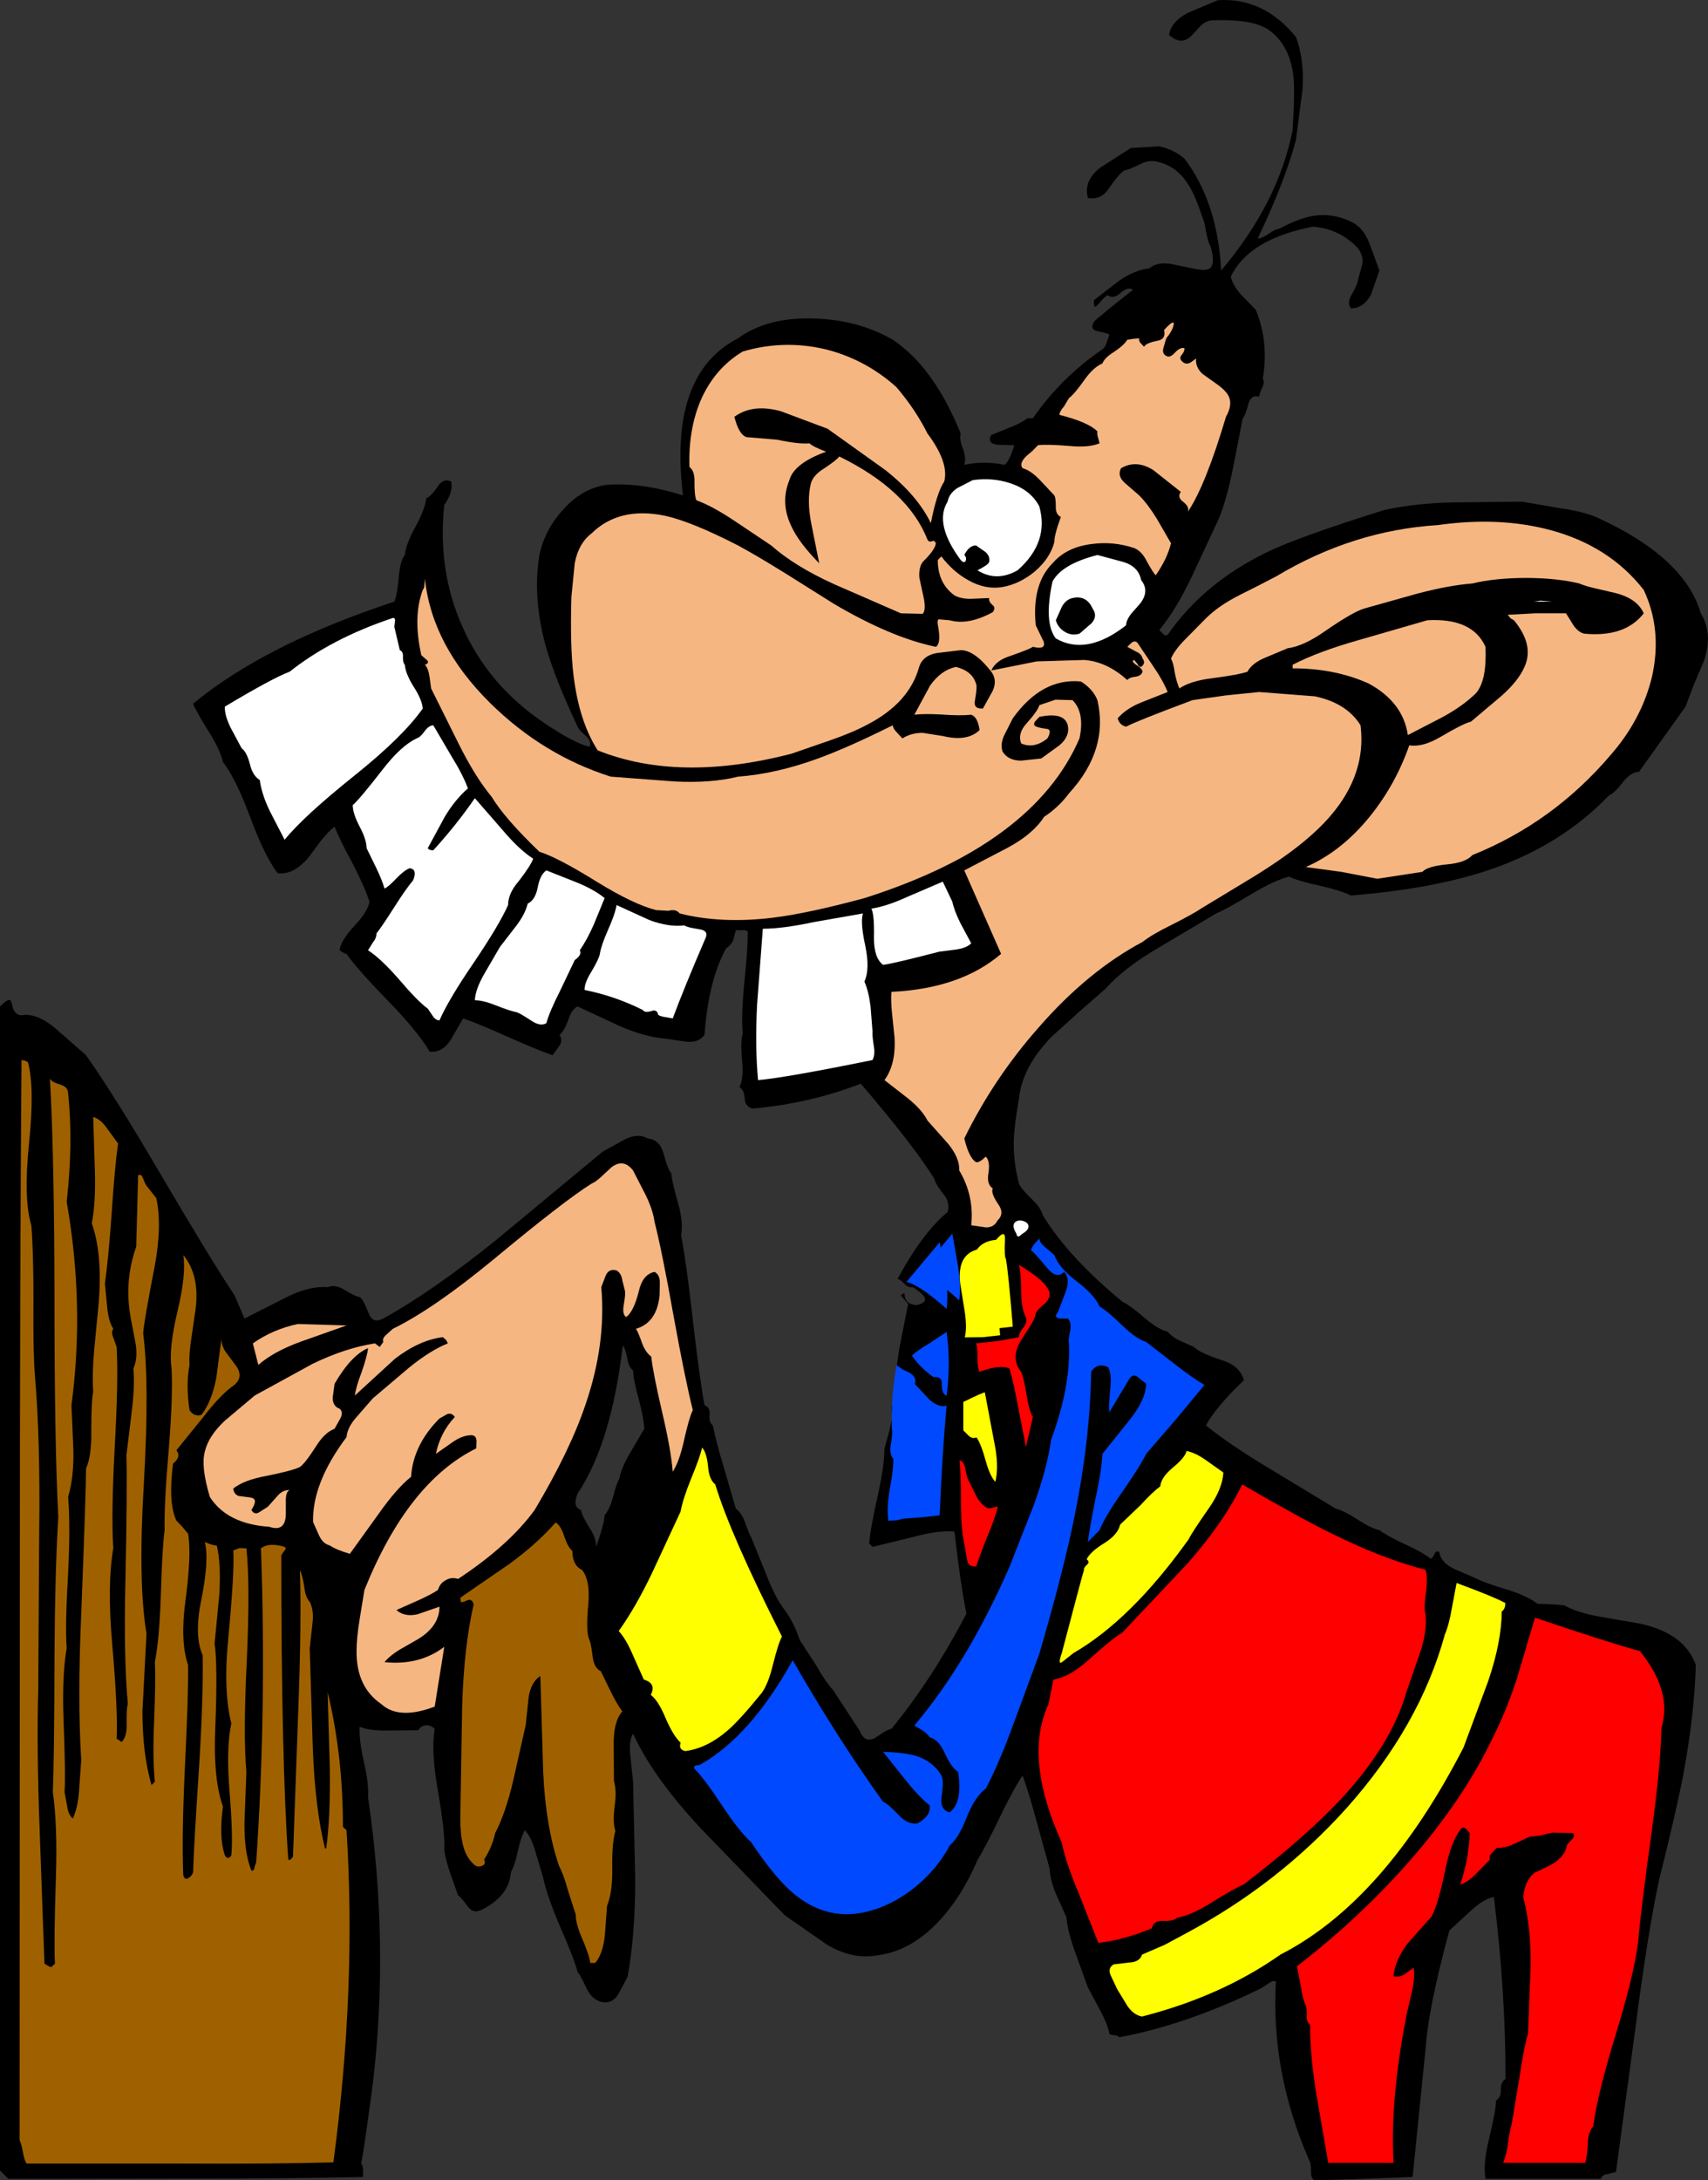 <?xml version="1.0" encoding="UTF-8" standalone="no"?>
<svg xmlns:xlink="http://www.w3.org/1999/xlink" height="455.9px" width="357.35px" xmlns="http://www.w3.org/2000/svg">
  <rect width="100%" height="100%" fill="#333333" stroke="none"/>
  <g transform="matrix(1.0, 0.0, 0.0, 1.0, 122.5, 247.95)">
    <path d="M128.75 -242.6 L126.9 -240.6 Q124.7 -238.25 122.1 -240.65 122.45 -243.35 126.0 -245.25 L132.25 -247.9 Q141.85 -248.55 148.65 -240.2 150.35 -235.65 150.05 -229.55 L148.65 -218.75 Q146.4 -210.15 140.65 -198.1 141.4 -198.05 142.85 -199.0 144.3 -200.05 145.2 -200.15 149.4 -202.4 152.5 -202.85 156.45 -203.4 160.15 -201.6 162.7 -200.45 164.0 -197.1 L166.1 -191.4 164.35 -186.35 Q162.8 -183.5 160.15 -183.45 159.25 -184.6 160.3 -186.35 161.6 -188.6 161.6 -189.4 L162.55 -192.8 Q162.8 -194.45 161.6 -196.05 157.75 -200.15 152.15 -200.55 138.8 -197.95 135.0 -190.1 135.45 -188.25 137.1 -186.4 L140.25 -183.15 Q143.0 -176.4 141.7 -168.75 142.15 -168.1 141.6 -166.95 140.95 -165.55 140.95 -165.0 139.3 -165.5 138.7 -163.55 138.0 -160.85 137.5 -160.5 L135.45 -149.95 Q134.15 -143.55 132.55 -139.6 L126.95 -127.6 Q123.6 -120.5 120.05 -116.2 L120.85 -115.4 Q121.3 -114.9 121.8 -115.2 129.25 -126.0 142.5 -132.45 148.9 -135.6 167.1 -141.3 173.4 -142.7 181.4 -142.9 L196.0 -143.05 203.8 -141.7 Q208.5 -141.05 211.4 -139.85 229.9 -131.5 233.35 -119.7 235.95 -115.45 234.0 -109.75 L231.95 -104.95 230.15 -100.2 220.4 -86.55 Q218.75 -86.55 217.05 -84.4 215.2 -82.0 214.15 -81.65 204.2 -71.25 189.35 -66.15 177.5 -62.1 160.15 -60.7 158.05 -61.75 153.65 -62.75 149.15 -63.7 147.2 -64.65 144.1 -63.85 139.5 -61.1 133.9 -57.75 131.95 -56.95 L120.0 -49.85 Q112.7 -45.6 108.85 -41.25 L103.3 -36.4 97.6 -31.25 Q91.35 -24.85 90.7 -18.3 89.7 -12.65 89.6 -9.4 89.5 -4.95 90.7 -0.45 91.2 0.7 93.35 2.75 95.3 4.65 95.65 6.1 100.95 14.85 112.35 24.25 113.8 24.9 116.95 27.6 119.7 30.0 121.8 30.5 122.75 31.65 124.5 32.45 L127.3 33.7 Q128.4 34.9 133.1 36.45 136.9 37.6 137.75 40.65 131.9 46.25 129.8 50.1 134.8 54.15 143.15 59.15 L156.95 67.5 Q158.6 67.9 161.5 69.75 164.4 71.65 166.1 72.0 167.7 73.2 171.45 74.95 175.1 76.6 176.85 78.0 177.25 77.85 177.65 76.95 177.9 76.3 178.6 76.5 178.95 78.85 181.85 80.15 L186.55 82.2 Q188.15 83.05 193.05 84.5 197.1 85.8 199.2 87.4 L202.05 87.5 204.7 87.7 Q207.5 89.25 212.2 90.1 L220.35 91.5 Q229.9 93.45 232.3 100.2 232.0 110.6 229.7 123.05 228.15 131.05 224.6 145.2 222.15 156.75 219.7 175.85 L215.6 206.2 213.85 206.65 Q212.8 206.7 212.4 207.65 L188.3 207.65 Q187.75 204.4 189.05 199.25 190.5 193.3 190.5 191.25 191.6 190.6 191.5 189.0 191.45 187.4 192.5 186.75 192.5 168.45 190.05 148.7 187.95 149.05 185.1 151.7 L180.75 155.7 Q176.4 171.6 175.8 180.05 L173.05 207.25 162.9 207.65 152.45 207.95 Q151.7 207.4 151.8 206.0 151.8 204.35 151.4 203.75 143.35 185.3 144.45 166.4 143.85 166.05 142.9 166.8 L141.25 167.85 Q125.65 175.45 111.65 178.05 111.4 177.7 110.7 177.6 109.9 177.6 109.6 177.3 109.3 175.45 107.7 172.45 L105.1 167.6 102.5 160.4 Q100.9 156.05 100.6 152.9 L98.4 148.0 Q97.2 145.05 97.1 142.75 L94.4 132.95 Q92.8 127.05 91.45 123.3 89.5 126.2 86.65 132.1 83.6 138.45 82.0 141.0 78.8 148.55 74.0 153.7 68.05 160.05 61.1 160.9 55.85 161.85 50.55 158.7 L41.65 152.5 24.2 134.45 Q14.1 123.65 9.95 114.55 9.0 116.15 9.4 119.3 L9.95 124.6 10.4 145.0 Q10.4 156.85 8.8 165.4 L6.85 169.05 Q5.55 171.15 3.3 170.65 1.4 170.15 0.3 167.95 -1.2 164.8 -1.65 164.4 -2.45 161.4 -5.45 154.6 -8.1 148.35 -8.9 144.5 L-10.45 139.35 Q-11.3 136.2 -12.7 134.75 -13.5 136.15 -14.15 139.1 -14.8 142.1 -15.6 143.5 -15.95 148.55 -21.85 151.45 -23.5 152.25 -24.65 150.65 -26.2 148.55 -26.65 148.4 L-28.3 143.75 Q-29.25 141.0 -29.55 138.95 -29.3 135.55 -30.9 126.4 -32.35 118.15 -31.55 113.55 -32.8 112.3 -34.35 113.1 L-35.05 113.85 -41.3 113.9 Q-45.1 114.0 -47.25 113.1 -47.45 115.5 -46.4 120.3 -45.3 125.05 -45.5 127.8 -41.0 158.6 -44.5 187.75 -46.4 202.1 -46.95 204.45 -46.55 204.9 -46.55 205.8 L-46.55 207.25 Q-61.25 207.6 -83.55 207.6 L-120.75 207.65 -122.5 205.9 -122.5 -37.5 Q-121.05 -38.95 -120.5 -38.85 -120.15 -38.8 -119.95 -37.75 -119.45 -35.25 -117.25 -35.75 -114.2 -35.8 -110.65 -32.7 L-104.5 -27.3 Q-98.4 -18.65 -88.8 -2.25 -78.4 15.45 -73.4 22.95 L-71.35 27.75 -62.95 23.5 Q-58.0 20.9 -53.95 21.2 -52.5 20.55 -50.5 21.7 -48.2 23.15 -47.25 23.25 -46.55 23.6 -45.35 26.7 -44.55 28.9 -42.3 27.75 -32.0 22.05 -18.65 11.3 L3.6 -7.15 8.15 -9.65 Q10.9 -11.1 13.0 -9.9 15.5 -9.65 16.3 -6.85 17.25 -3.3 17.95 -2.65 18.05 -0.95 19.4 3.75 20.5 7.6 20.0 10.3 21.1 16.05 22.45 28.0 23.85 40.15 24.9 45.9 26.1 46.25 25.95 47.9 25.85 49.6 26.65 50.1 27.3 53.5 28.9 58.75 L31.45 67.5 Q32.7 68.4 33.4 70.45 34.35 73.05 34.65 73.45 L37.8 81.25 Q39.6 85.95 41.65 88.7 43.6 91.25 44.8 94.95 L48.25 100.25 Q50.2 103.7 51.8 105.45 L57.3 113.85 Q58.4 116.6 60.5 115.5 L62.25 114.35 Q63.35 113.65 64.0 113.55 72.55 103.15 79.7 89.45 78.45 83.4 77.2 72.3 73.7 72.0 68.7 73.4 L60.05 75.5 59.35 74.8 Q59.55 71.9 61.15 64.75 62.55 58.5 62.55 54.9 L63.55 51.35 64.3 47.9 Q63.75 47.05 64.35 45.0 L65.0 41.65 Q64.85 38.45 65.8 33.3 L67.5 24.7 66.0 22.95 Q66.25 22.5 66.75 22.5 66.75 24.75 69.2 24.95 73.2 24.15 68.5 21.2 67.55 21.35 66.8 20.55 65.9 19.6 65.3 19.45 70.6 9.7 75.75 5.5 76.35 3.55 74.9 1.75 73.15 -0.45 73.0 -1.45 68.65 -8.45 57.6 -21.35 46.85 -17.2 34.95 -16.15 33.4 -16.55 33.3 -18.25 33.2 -20.05 32.2 -20.65 33.15 -22.5 32.75 -26.3 32.4 -30.35 32.9 -31.8 32.55 -35.45 33.2 -42.2 34.0 -49.95 33.95 -53.15 33.55 -53.55 32.85 -53.45 L31.45 -53.45 30.95 -51.5 Q30.45 -50.25 29.45 -49.7 25.7 -42.95 24.9 -31.55 23.6 -29.8 20.95 -30.15 L16.5 -30.8 Q12.35 -31.15 7.15 -33.4 L-1.65 -37.5 Q-2.9 -36.95 -3.6 -34.7 -4.5 -32.25 -5.45 -31.55 -4.7 -30.45 -5.45 -29.3 L-6.9 -27.3 Q-10.1 -28.4 -16.25 -31.15 -22.4 -33.9 -25.6 -35.0 L-28.25 -30.45 Q-29.95 -27.8 -32.6 -28.05 -35.05 -32.2 -41.0 -38.35 -47.75 -45.25 -50.0 -48.5 -50.3 -48.45 -51.45 -49.25 -51.2 -51.3 -48.35 -54.35 -45.5 -57.4 -45.2 -59.4 -46.15 -62.4 -48.7 -67.35 -51.6 -72.7 -52.5 -75.1 -53.8 -74.1 -55.4 -72.1 L-57.85 -68.8 Q-61.0 -64.95 -64.4 -65.35 -67.1 -68.85 -70.15 -77.05 -73.2 -85.25 -75.85 -88.6 -76.45 -91.2 -78.75 -94.85 -81.45 -99.15 -82.1 -100.8 -67.15 -113.2 -40.0 -122.15 -39.4 -123.45 -39.05 -127.4 -38.75 -130.8 -37.8 -131.9 -37.6 -134.15 -35.55 -137.85 -33.55 -141.55 -33.3 -143.8 -32.45 -144.0 -30.9 -146.25 -29.7 -148.05 -28.1 -147.25 -27.65 -145.0 -29.55 -142.35 -31.0 -128.55 -25.7 -116.8 -20.3 -104.6 -8.6 -96.75 -2.45 -92.6 0.8 -91.8 1.4 -92.8 0.15 -94.0 -1.5 -95.45 -1.65 -96.0 -6.45 -106.15 -8.35 -112.95 -11.1 -123.1 -9.65 -131.9 -8.5 -137.2 -4.75 -141.3 -0.8 -145.8 4.3 -146.55 11.65 -147.15 20.4 -144.35 17.3 -169.7 31.9 -177.2 38.05 -181.7 47.95 -181.35 57.15 -181.05 64.3 -176.9 72.9 -171.15 78.5 -157.3 78.15 -156.3 78.95 -154.15 79.7 -152.15 79.25 -150.75 83.45 -151.65 87.65 -150.75 88.75 -151.55 89.7 -154.85 L86.2 -154.95 Q83.9 -155.25 84.9 -157.0 L88.75 -158.55 Q91.1 -159.45 92.45 -160.5 L93.6 -160.5 Q99.45 -168.9 107.85 -174.7 108.65 -175.15 109.0 -176.2 L109.6 -177.9 Q109.4 -178.3 107.05 -178.7 105.45 -179.1 106.4 -180.7 107.35 -181.7 114.55 -187.35 113.45 -188.1 111.9 -186.65 110.4 -185.35 109.3 -186.2 108.85 -186.2 107.2 -184.25 106.2 -183.05 106.4 -185.2 L111.7 -189.3 Q114.95 -191.5 118.0 -191.85 119.45 -193.15 122.3 -192.8 L127.15 -191.8 Q129.8 -191.2 130.65 -191.85 131.8 -192.8 130.8 -196.35 130.3 -197.25 130.0 -198.7 L129.5 -201.3 Q127.6 -207.05 126.3 -209.05 123.9 -213.15 119.75 -214.1 118.0 -214.65 115.9 -213.55 113.45 -212.35 112.8 -212.35 111.65 -211.7 109.4 -208.4 107.8 -206.1 105.1 -206.55 104.15 -210.15 107.7 -212.9 L114.1 -217.0 120.05 -217.35 Q123.05 -216.7 125.3 -214.8 132.25 -205.65 133.0 -191.4 144.9 -205.45 147.95 -220.75 148.45 -229.1 148.1 -232.1 147.3 -238.6 143.0 -241.65 139.75 -244.0 131.25 -243.7 129.95 -243.7 128.75 -242.6 M7.8 33.4 Q5.4 53.8 -1.65 64.35 -2.8 67.1 -0.95 67.8 -0.7 69.1 0.9 71.6 2.25 73.7 2.25 75.5 3.95 70.55 4.0 68.85 5.1 67.6 5.75 65.1 6.5 62.2 7.05 61.3 7.5 58.95 9.3 55.9 L12.3 50.8 Q12.2 48.65 11.15 44.65 10.05 40.75 9.95 38.6 9.0 37.9 8.75 36.1 8.35 34.05 7.8 33.4" fill="#000000" fill-rule="evenodd" stroke="none"/>
    <path d="M113.35 -176.9 L114.6 -177.1 115.85 -177.2 Q115.7 -176.7 116.15 -176.2 L116.85 -175.45 Q117.3 -176.25 119.7 -176.7 121.5 -177.05 121.05 -178.95 123.3 -181.4 123.05 -180.0 122.75 -178.7 121.5 -177.2 L120.9 -175.15 Q120.55 -173.85 121.8 -173.4 122.5 -173.25 123.45 -174.35 124.5 -175.4 125.3 -175.15 125.4 -174.6 124.85 -173.9 124.25 -173.25 124.55 -172.7 125.5 -171.4 126.75 -172.25 L127.75 -173.0 Q127.55 -171.25 129.05 -169.8 L132.2 -167.55 Q134.15 -166.15 134.65 -164.9 135.35 -163.2 134.0 -160.8 129.7 -146.35 126.0 -140.9 126.45 -141.95 125.0 -143.05 123.75 -144.0 124.55 -145.1 L118.8 -149.65 Q115.25 -151.9 112.05 -150.05 111.2 -148.45 112.8 -147.0 L115.85 -144.35 Q117.65 -142.55 119.55 -139.45 L122.5 -134.35 Q121.7 -131.1 119.3 -127.65 118.75 -128.2 117.45 -130.55 116.4 -132.7 114.8 -133.35 110.45 -134.8 105.95 -134.2 100.6 -133.55 97.7 -130.15 93.35 -125.8 94.2 -117.2 L95.85 -113.8 Q96.4 -112.0 93.6 -112.7 92.8 -112.15 88.75 -110.75 85.8 -109.8 84.9 -107.75 L94.4 -109.65 104.35 -109.95 Q109.1 -109.6 113.35 -105.75 113.75 -106.3 115.05 -106.45 116.25 -106.6 116.55 -107.5 116.5 -108.15 115.1 -109.0 114.1 -109.75 114.8 -109.95 L115.5 -109.1 Q115.7 -108.5 116.25 -108.5 117.3 -109.3 116.55 -110.25 116.35 -111.2 115.2 -111.7 L113.35 -112.7 114.3 -113.6 Q115.05 -114.1 115.55 -113.45 L118.9 -108.45 Q120.85 -105.6 121.8 -103.25 L116.35 -101.1 Q113.1 -99.8 111.35 -97.75 111.7 -96.35 113.1 -96.0 115.1 -97.1 127.0 -101.55 L134.05 -102.55 140.95 -103.25 152.6 -102.35 Q159.25 -100.95 162.15 -96.3 163.75 -83.65 151.55 -73.05 147.3 -69.3 140.15 -64.85 L128.75 -57.95 Q127.15 -56.85 122.6 -54.55 118.6 -52.6 116.55 -51.0 105.1 -44.9 94.8 -33.1 85.4 -22.45 79.25 -9.9 80.25 -5.8 81.7 -4.95 82.35 -4.75 83.75 -6.1 84.7 -5.15 84.3 -2.65 83.9 -0.3 85.2 0.55 84.75 1.5 86.35 3.85 87.75 5.8 86.2 7.25 85.5 8.7 83.8 8.7 L80.7 8.25 Q81.35 2.1 78.2 -3.2 78.3 -5.8 75.9 -8.75 L71.55 -13.65 Q70.45 -15.85 67.5 -18.25 L62.55 -22.1 Q65.0 -25.45 64.65 -31.1 L64.15 -35.9 Q63.85 -38.7 64.0 -40.55 78.5 -41.25 86.95 -48.5 L79.25 -65.95 88.25 -70.65 Q93.6 -73.5 95.95 -77.15 99.0 -79.15 101.15 -82.05 109.5 -91.15 107.1 -101.55 106.2 -103.85 103.65 -105.45 95.5 -106.25 89.4 -97.75 L87.75 -94.5 Q86.7 -92.5 87.25 -90.8 88.45 -88.9 91.15 -88.9 L95.35 -89.35 99.15 -92.1 Q101.4 -94.0 100.9 -96.3 100.15 -99.15 94.95 -98.05 L94.2 -97.25 Q93.75 -96.8 93.9 -96.3 94.35 -95.8 96.45 -95.55 97.7 -95.45 96.65 -93.55 93.85 -91.3 91.15 -92.5 90.35 -94.55 92.25 -96.65 94.7 -99.4 94.95 -100.5 L98.35 -101.65 101.9 -101.55 Q104.5 -98.9 103.35 -93.55 93.85 -71.45 58.35 -60.15 46.5 -56.95 39.15 -56.05 28.4 -54.75 19.7 -56.95 18.9 -57.95 17.35 -57.5 L14.75 -57.65 Q10.05 -58.85 2.4 -63.55 -5.8 -68.65 -9.65 -69.85 -16.85 -76.75 -19.65 -81.35 -23.15 -85.6 -26.55 -92.45 L-32.3 -104.0 -32.65 -106.55 Q-32.9 -108.2 -33.6 -108.95 -32.6 -109.3 -33.15 -109.9 L-34.35 -110.95 Q-36.15 -118.95 -34.05 -124.6 -33.7 -125.0 -33.7 -125.7 L-33.6 -126.95 Q-32.15 -113.0 -19.95 -100.95 -8.9 -90.05 5.3 -85.55 L18.55 -84.55 Q26.3 -84.15 31.9 -85.55 39.9 -86.15 48.65 -89.35 54.85 -91.6 64.3 -96.3 64.3 -95.65 65.1 -94.85 L66.3 -93.55 Q68.2 -94.75 70.6 -94.7 L74.75 -94.05 Q79.9 -92.8 82.45 -95.3 82.05 -98.05 80.7 -98.5 78.35 -98.25 74.4 -98.55 70.75 -98.75 68.8 -98.5 L72.1 -104.6 Q74.4 -107.85 77.5 -108.5 80.9 -107.65 81.7 -105.0 82.0 -104.45 81.5 -101.6 81.05 -99.65 83.15 -99.8 L85.2 -103.5 Q86.2 -105.75 84.9 -107.5 81.4 -112.0 78.5 -112.0 L73.5 -111.4 Q70.6 -110.9 69.8 -108.5 67.75 -101.0 59.0 -96.45 55.85 -94.75 51.05 -93.1 L43.1 -90.35 Q19.55 -84.25 2.55 -91.05 -1.35 -97.15 -2.5 -106.7 -3.25 -112.65 -2.95 -123.15 L-2.25 -130.2 Q-1.45 -134.35 1.25 -136.4 7.05 -142.1 16.65 -140.1 22.15 -138.9 31.9 -133.9 35.8 -131.8 42.0 -127.95 L51.95 -121.7 Q63.9 -114.65 73.3 -112.7 74.4 -113.35 73.8 -116.85 73.5 -118.1 73.85 -118.45 L76.2 -118.25 Q80.1 -117.15 85.2 -119.95 85.9 -120.85 85.2 -121.4 84.3 -122.15 84.45 -122.9 L80.85 -122.75 Q78.75 -122.65 77.2 -123.45 73.7 -126.0 73.7 -130.85 L74.45 -131.6 Q76.9 -128.4 80.05 -126.65 83.65 -124.6 87.25 -125.2 90.85 -125.85 94.0 -128.45 97.25 -131.25 98.1 -134.65 98.05 -136.0 99.45 -139.85 98.35 -140.4 98.4 -141.95 98.4 -143.85 98.1 -144.35 L94.95 -147.7 Q93.1 -149.6 91.45 -150.05 90.65 -151.05 92.25 -152.6 L93.6 -153.75 94.65 -154.85 Q96.4 -155.1 101.25 -154.7 105.25 -154.3 107.55 -155.25 L107.25 -156.4 Q107.0 -157.15 107.1 -157.75 105.15 -159.7 99.15 -161.2 99.2 -161.95 100.1 -162.95 L101.15 -164.7 Q102.25 -165.5 104.45 -168.6 106.25 -171.15 108.15 -171.95 108.6 -173.15 110.55 -174.35 112.65 -175.75 113.35 -176.9" fill="#f6b681" fill-rule="evenodd" stroke="none"/>
    <path d="M71.55 -157.3 Q76.1 -151.2 75.05 -147.25 73.5 -144.95 72.25 -138.55 69.5 -144.3 62.75 -149.65 L50.65 -158.3 40.9 -161.95 Q35.0 -163.6 31.15 -160.8 32.05 -157.15 33.65 -156.55 L40.15 -156.0 Q44.6 -155.05 46.85 -155.25 47.75 -154.45 50.35 -153.5 43.65 -151.1 42.65 -147.55 40.7 -142.75 43.1 -137.85 44.6 -134.55 48.9 -130.15 L47.3 -138.15 Q46.25 -143.2 47.15 -146.85 47.65 -148.6 49.85 -149.95 52.5 -151.7 53.1 -152.5 67.5 -145.45 71.55 -135.1 71.9 -134.5 72.55 -134.8 73.05 -135.0 73.3 -134.35 73.15 -133.05 70.95 -130.85 69.65 -129.75 69.85 -127.15 L70.8 -122.75 Q71.25 -120.35 70.55 -119.6 L66.0 -119.7 52.0 -125.8 Q43.75 -129.55 38.85 -133.9 L31.15 -139.05 Q26.6 -142.1 23.2 -143.35 22.8 -144.15 22.8 -147.05 22.9 -149.45 21.75 -150.3 21.5 -157.95 24.0 -164.0 26.9 -170.85 32.9 -174.45 41.4 -176.95 50.05 -174.95 58.45 -172.9 65.0 -167.05 69.0 -162.4 71.55 -157.3" fill="#f6b681" fill-rule="evenodd" stroke="none"/>
    <path d="M94.95 -142.05 Q97.05 -134.55 90.4 -128.7 86.0 -126.2 82.0 -128.7 84.3 -129.85 84.45 -130.45 84.7 -131.65 83.65 -132.55 L81.7 -133.9 Q80.25 -133.9 79.25 -131.9 79.8 -131.35 79.55 -130.7 79.25 -130.05 78.5 -130.85 72.9 -138.4 75.75 -143.05 76.1 -144.8 77.8 -145.9 L81.0 -147.55 Q85.1 -148.15 88.9 -146.9 93.2 -145.45 94.95 -142.05" fill="#ffffff" fill-rule="evenodd" stroke="none"/>
    <path d="M144.45 -127.4 Q160.55 -137.05 178.3 -138.15 191.3 -140.0 202.1 -137.05 214.3 -133.7 221.4 -124.6 225.35 -116.2 223.1 -106.3 220.9 -97.4 214.45 -90.05 202.45 -75.95 185.55 -69.15 184.15 -67.55 180.2 -67.2 176.1 -66.8 175.1 -65.65 L165.65 -64.2 158.1 -65.65 150.7 -66.65 Q158.25 -69.95 164.2 -77.35 169.5 -83.95 172.35 -92.1 175.15 -91.65 178.95 -93.9 183.6 -96.65 185.25 -97.05 L191.65 -102.45 Q195.2 -105.6 196.45 -108.5 198.55 -113.05 194.25 -118.25 L193.55 -118.65 192.95 -119.4 198.6 -119.7 205.15 -119.7 206.7 -117.2 Q207.7 -115.75 208.95 -115.45 217.5 -114.65 221.4 -119.7 220.05 -122.8 215.45 -123.95 L211.6 -124.85 Q209.3 -125.35 207.9 -125.95 203.1 -127.1 196.75 -127.1 190.35 -127.1 185.55 -125.95 180.55 -125.55 173.95 -123.8 L162.9 -120.7 Q160.5 -119.95 155.05 -116.2 150.25 -112.8 146.9 -112.4 L142.25 -110.45 Q139.45 -109.3 138.5 -107.5 136.9 -106.9 131.25 -106.15 126.6 -105.6 124.25 -104.0 123.7 -105.25 123.3 -107.2 123.05 -109.2 122.5 -110.25 123.3 -112.15 125.85 -114.65 L129.8 -118.65 Q132.45 -121.3 136.9 -123.55 140.65 -125.4 144.45 -127.4" fill="#f6b681" fill-rule="evenodd" stroke="none"/>
    <path d="M112.5 -130.45 Q115.7 -129.5 116.25 -126.65 118.1 -124.35 116.0 -121.7 L114.15 -119.6 Q113.15 -118.3 113.1 -117.2 104.85 -110.75 98.4 -114.45 95.85 -117.7 97.7 -126.35 99.65 -130.0 107.1 -131.9 L112.5 -130.45" fill="#ffffff" fill-rule="evenodd" stroke="none"/>
    <path d="M103.35 -115.45 Q101.7 -114.95 100.25 -115.85 98.85 -116.7 98.4 -118.25 L99.65 -121.05 Q100.5 -122.6 101.9 -122.9 104.8 -123.55 106.1 -120.7 107.2 -119.15 105.9 -117.65 L103.35 -115.45" fill="#000000" fill-rule="evenodd" stroke="none"/>
    <path d="M198.35 -122.15 L199.8 -122.35 202.25 -122.15 198.35 -122.15" fill="#ffffff" fill-rule="evenodd" stroke="none"/>
    <path d="M-75.45 -100.2 Q-65.5 -106.15 -61.9 -107.5 -53.2 -114.4 -40.55 -118.65 -39.8 -118.95 -39.85 -118.15 L-40.0 -116.9 -38.85 -112.0 Q-38.1 -111.7 -38.2 -110.55 -38.2 -109.3 -37.8 -108.95 -37.65 -107.05 -35.95 -104.35 -34.2 -101.65 -34.05 -99.8 -38.2 -93.9 -48.25 -85.85 -59.0 -77.25 -62.95 -72.35 L-66.05 -78.35 Q-67.75 -81.85 -68.15 -84.85 -69.6 -85.7 -70.2 -88.1 -70.85 -90.7 -71.95 -91.5 L-74.2 -95.7 Q-75.55 -98.4 -75.45 -100.2" fill="#ffffff" fill-rule="evenodd" stroke="none"/>
    <path d="M147.95 -108.95 Q153.25 -111.7 161.9 -114.15 L176.1 -118.25 Q185.55 -118.8 188.3 -112.7 188.6 -105.6 186.3 -103.0 183.6 -100.35 179.4 -98.05 L172.05 -94.25 Q171.05 -101.1 163.9 -105.0 156.85 -108.2 147.95 -108.2 L147.95 -108.95" fill="#f6b681" fill-rule="evenodd" stroke="none"/>
    <path d="M-47.25 -75.1 Q-48.7 -77.85 -48.7 -79.6 -47.2 -80.9 -42.4 -87.1 -38.6 -92.0 -35.35 -93.55 -34.6 -93.75 -33.7 -95.0 -32.8 -96.25 -31.85 -96.3 L-28.0 -89.75 Q-25.6 -85.85 -24.6 -83.1 -27.3 -80.75 -29.45 -77.15 L-33.0 -70.6 Q-32.75 -70.15 -31.85 -70.15 -27.05 -75.4 -23.15 -81.05 L-17.4 -74.45 Q-13.9 -70.3 -10.95 -68.4 -11.45 -66.95 -14.05 -63.6 -16.2 -61.1 -16.2 -58.7 -18.05 -54.55 -23.35 -46.7 -28.65 -38.95 -30.55 -34.6 -31.35 -34.6 -31.95 -35.5 L-33.0 -37.05 Q-35.05 -38.5 -39.05 -43.2 -42.85 -47.55 -45.5 -49.25 L-44.5 -50.85 Q-43.7 -51.85 -43.75 -52.75 -42.6 -54.2 -40.05 -58.2 -37.65 -62.0 -36.05 -63.9 -35.15 -66.25 -36.8 -66.4 -37.9 -66.0 -39.55 -64.3 -41.3 -62.45 -42.05 -62.15 -42.55 -63.9 -43.75 -66.4 L-45.8 -70.6 Q-45.8 -72.35 -47.25 -75.1" fill="#ffffff" fill-rule="evenodd" stroke="none"/>
    <path d="M1.7 -54.55 Q0.25 -51.3 -1.2 -49.25 -0.65 -48.35 -2.25 -47.2 L-5.35 -40.7 Q-7.45 -36.6 -8.2 -34.0 -9.4 -33.25 -11.3 -34.5 -13.8 -36.15 -14.45 -36.3 -15.75 -36.55 -18.7 -37.7 -21.4 -38.8 -23.15 -38.8 -23.05 -41.1 -21.1 -44.45 L-17.9 -49.95 -14.5 -54.35 Q-12.6 -56.85 -12.1 -59.0 -10.5 -59.75 -10.0 -62.4 -9.5 -65.05 -8.2 -65.95 L-2.0 -63.5 Q1.85 -61.95 4.0 -60.15 L1.7 -54.55" fill="#ffffff" fill-rule="evenodd" stroke="none"/>
    <path d="M76.75 -59.4 Q77.15 -57.5 78.45 -54.9 L80.7 -50.7 Q79.7 -49.7 77.5 -49.4 L74.0 -48.95 Q64.15 -46.4 62.25 -46.2 60.3 -47.7 60.35 -51.95 60.45 -56.8 59.8 -57.95 63.05 -58.45 67.4 -60.45 L74.75 -63.6 76.75 -59.4" fill="#ffffff" fill-rule="evenodd" stroke="none"/>
    <path d="M23.75 -53.65 Q25.7 -53.4 25.2 -52.0 20.65 -41.45 18.25 -35.0 L16.85 -35.25 Q15.7 -35.4 15.2 -35.75 15.0 -36.95 13.8 -36.55 12.45 -36.1 12.0 -36.75 6.25 -39.65 -0.2 -40.95 -0.25 -42.4 1.25 -44.8 2.85 -47.5 3.0 -48.5 3.3 -50.35 4.75 -53.6 6.2 -56.85 6.5 -58.7 L13.4 -55.55 Q17.45 -54.05 20.7 -54.45 21.15 -54.05 23.75 -53.65" fill="#ffffff" fill-rule="evenodd" stroke="none"/>
    <path d="M58.05 -56.95 Q57.45 -55.2 58.55 -50.1 59.55 -45.3 58.35 -42.7 59.25 -40.7 59.65 -37.4 L60.05 -32.25 Q59.95 -31.6 60.3 -29.35 60.65 -27.45 60.05 -26.3 41.9 -22.6 36.1 -22.1 35.45 -29.05 35.9 -37.9 L37.1 -53.75 Q41.25 -53.75 47.8 -55.15 L58.05 -56.95" fill="#ffffff" fill-rule="evenodd" stroke="none"/>
    <path d="M-116.65 -25.85 Q-115.2 -20.5 -116.45 -8.65 -117.6 2.8 -115.95 8.25 -115.5 13.4 -115.5 23.65 -115.6 34.55 -115.2 39.65 -114.05 52.65 -114.3 72.8 L-114.5 105.45 Q-114.85 117.55 -114.2 134.9 L-113.2 162.65 Q-111.95 163.45 -111.75 163.35 L-111.0 162.65 Q-111.25 158.2 -110.8 144.55 -110.45 133.65 -111.45 126.75 -111.15 119.9 -111.1 98.75 -111.0 80.25 -110.3 69.25 -111.1 54.4 -111.1 23.6 -111.15 -6.55 -112.05 -22.4 -111.65 -21.65 -109.85 -21.15 -108.3 -20.7 -108.25 -19.35 -107.15 -9.0 -108.55 3.35 -104.75 24.9 -107.55 45.9 L-107.15 55.1 Q-107.0 60.85 -108.25 65.05 -107.75 70.65 -108.25 81.05 -108.9 91.9 -108.55 96.7 -109.55 102.3 -109.2 111.8 -108.75 123.45 -109.0 126.75 L-108.45 129.75 Q-108.2 131.55 -107.25 132.3 -106.15 129.8 -105.95 126.35 L-105.5 120.1 Q-106.3 107.6 -105.5 89.4 -104.5 63.9 -104.5 59.1 -103.3 56.5 -103.4 51.1 -103.4 44.85 -103.0 43.1 -103.25 39.55 -102.8 34.4 L-101.95 25.55 Q-100.9 14.6 -103.3 7.85 -102.45 3.6 -102.65 -3.15 L-103.0 -14.4 Q-101.45 -13.95 -100.1 -12.0 L-97.8 -8.85 Q-98.5 -3.95 -99.15 5.95 -99.85 15.6 -100.55 20.45 L-100.1 25.1 Q-99.85 28.25 -98.8 29.9 -99.3 30.65 -98.8 31.7 L-98.1 33.7 Q-97.7 40.3 -98.5 54.65 -99.25 68.7 -98.8 75.8 -100.1 83.3 -99.05 95.5 -97.8 109.95 -98.1 115.6 L-97.05 116.3 Q-95.9 115.15 -96.0 112.45 -96.05 109.15 -95.75 108.35 -96.65 98.65 -96.25 82.35 -95.85 62.65 -96.05 56.35 L-94.95 47.35 Q-94.25 41.6 -94.6 38.2 -93.65 36.2 -94.1 33.15 L-95.05 28.15 Q-96.65 20.2 -94.0 12.75 L-93.6 -2.2 Q-93.05 -2.5 -92.7 -1.85 L-92.3 -0.9 Q-92.15 -0.3 -91.2 0.8 L-89.8 2.6 Q-88.55 8.35 -90.15 16.9 -92.4 28.4 -92.55 30.9 -91.2 40.95 -92.4 62.2 -93.65 82.9 -91.85 93.65 L-92.7 109.85 Q-92.7 118.85 -90.8 125.3 L-90.1 124.6 Q-90.6 119.75 -90.25 111.8 -89.9 103.05 -90.1 99.6 -89.15 94.8 -88.85 85.6 -88.55 75.45 -88.05 72.0 -88.2 66.8 -87.2 55.2 -86.3 44.15 -86.6 38.2 -87.25 34.25 -85.4 26.4 -83.5 18.5 -84.15 14.5 -80.75 18.6 -81.55 25.55 L-82.4 31.45 Q-83.0 35.05 -82.85 37.45 -83.65 41.6 -82.85 46.9 -81.9 48.35 -80.35 47.9 -78.2 45.1 -77.25 40.2 L-76.15 31.85 Q-76.3 33.1 -75.35 34.65 L-73.4 37.25 Q-71.05 40.15 -74.1 42.1 -76.75 44.15 -80.0 48.4 L-85.6 55.3 Q-84.5 56.65 -86.3 58.1 -87.35 66.3 -85.6 70.0 L-84.45 71.2 -83.15 72.75 Q-82.4 77.05 -83.7 86.75 -84.85 95.25 -83.15 100.2 -83.05 106.0 -83.85 122.35 -84.5 136.6 -84.15 144.2 -83.8 145.3 -83.0 144.7 -82.25 144.2 -82.1 143.5 -81.95 138.15 -80.8 120.75 -79.95 106.75 -80.1 98.15 -81.95 94.0 -80.35 86.4 -78.7 78.05 -79.65 74.5 -77.7 75.3 -77.15 75.2 -76.25 78.85 -76.6 85.3 L-77.6 95.7 Q-76.95 100.2 -77.45 113.1 -77.95 124.0 -75.85 129.8 -76.75 136.2 -75.45 140.0 -74.8 141.1 -74.1 140.0 -73.7 136.05 -74.5 126.35 -75.2 117.6 -74.1 112.4 -75.85 105.55 -74.7 94.15 -73.4 80.45 -73.7 76.25 L-72.4 75.75 -70.95 75.8 Q-70.15 83.15 -70.85 98.9 -71.65 114.95 -70.95 122.55 L-71.35 132.95 Q-71.45 139.35 -69.9 143.2 -69.25 143.2 -69.25 142.45 L-68.9 141.45 Q-66.7 109.55 -67.9 75.8 -66.2 74.5 -62.95 75.5 -62.5 75.8 -63.0 76.3 L-63.65 77.25 Q-63.65 119.95 -62.2 140.7 -62.05 141.2 -61.7 140.85 L-61.2 140.3 -60.1 109.8 Q-59.4 91.35 -59.75 80.45 -59.25 81.25 -58.85 83.8 -58.6 86.05 -57.7 87.0 -56.75 88.8 -57.15 91.75 L-57.7 96.7 -57.05 117.75 Q-56.55 130.35 -54.5 138.55 L-54.25 138.55 Q-53.35 132.0 -53.5 121.7 L-53.95 105.85 Q-50.75 119.1 -50.75 134.05 L-50.0 134.75 Q-47.9 167.8 -52.75 204.2 -65.05 204.55 -84.7 204.45 L-116.95 204.45 Q-117.4 203.75 -117.7 202.1 -118.0 200.35 -118.4 199.55 L-118.35 86.55 Q-118.35 18.7 -118.0 -26.3 L-117.25 -26.15 -116.65 -25.85" fill="#9f6100" fill-rule="evenodd" stroke="none"/>
    <path d="M12.6 1.95 Q14.1 5.05 14.45 7.55 16.05 13.85 18.45 27.35 20.85 40.5 22.45 46.9 21.65 48.55 20.55 53.5 19.6 57.7 18.25 59.8 17.9 55.25 16.05 47.4 14.1 39.0 13.75 35.7 12.6 34.9 11.85 32.95 11.0 30.5 10.55 29.9 14.9 28.65 15.5 22.95 L15.55 20.2 Q15.55 18.6 14.45 18.0 11.95 18.5 11.15 22.05 10.1 26.3 8.5 27.45 7.65 26.85 8.0 24.9 8.45 22.45 8.2 21.75 L7.7 19.75 Q7.5 18.3 6.5 17.7 4.95 17.25 4.25 18.7 L3.3 21.2 Q4.35 33.05 0.0 45.75 -3.25 55.4 -10.65 67.8 -16.05 75.2 -26.65 82.2 -28.1 81.75 -29.3 82.5 -30.5 83.15 -30.85 84.5 -32.45 85.55 -35.15 86.75 L-39.55 88.7 Q-37.95 90.2 -35.15 89.6 L-30.55 88.0 Q-30.55 92.05 -35.05 94.8 L-38.9 97.0 Q-41.0 98.3 -42.05 99.6 -34.75 100.35 -29.55 96.4 L-31.55 108.9 Q-39.05 111.75 -42.75 108.35 -48.0 104.75 -47.9 97.2 -47.9 94.6 -47.25 90.6 L-46.25 84.5 Q-37.15 61.95 -22.85 54.9 L-22.8 53.35 Q-22.85 52.2 -23.85 52.15 -25.75 52.15 -27.8 53.6 L-31.3 56.05 Q-30.4 51.6 -27.35 48.35 -27.95 47.4 -28.95 47.75 L-30.55 48.65 Q-36.05 54.15 -36.5 60.85 -39.55 63.3 -43.25 68.55 L-49.3 76.95 Q-52.1 76.15 -53.5 75.2 -54.95 74.85 -55.75 73.1 L-57.0 70.3 Q-57.2 62.15 -50.0 52.55 -49.85 50.55 -47.9 48.35 L-44.5 44.45 -36.95 38.05 Q-32.45 34.4 -28.8 32.95 L-29.15 32.25 -29.85 31.65 Q-34.75 32.25 -39.85 36.15 L-48.25 43.85 Q-48.05 42.1 -46.8 38.85 -45.65 35.55 -45.5 33.95 -49.0 35.4 -52.5 41.4 L-52.9 44.35 Q-52.85 46.15 -51.45 46.6 -50.6 47.35 -51.3 48.65 L-52.5 50.8 Q-54.6 51.6 -56.4 54.5 -58.6 57.95 -59.75 58.8 -61.4 59.6 -66.95 60.7 -71.5 61.55 -73.7 63.3 -73.6 64.45 -72.6 64.85 L-70.65 65.1 Q-69.45 65.2 -69.25 65.65 -68.9 66.2 -69.9 67.8 -69.25 68.9 -68.25 68.25 L-66.45 67.1 -64.45 64.85 Q-63.4 63.6 -61.9 63.6 -62.65 63.95 -62.7 65.55 L-62.7 68.7 Q-62.8 72.45 -66.15 71.3 -75.0 70.7 -78.6 65.05 -80.5 58.65 -79.65 55.6 -78.9 52.35 -75.5 49.15 L-69.2 43.85 -57.15 37.25 Q-50.25 33.9 -44.05 32.95 L-43.05 33.7 -42.3 32.65 Q-42.6 32.0 -41.75 31.2 L-40.3 29.9 Q-31.8 25.75 -19.25 15.4 -4.55 3.2 1.25 -0.45 2.05 -0.75 3.3 -1.9 L5.4 -3.85 Q7.95 -5.8 9.95 -3.2 L12.6 1.95" fill="#f6b681" fill-rule="evenodd" stroke="none"/>
    <path d="M91.45 10.0 L90.7 10.6 Q90.2 10.65 90.15 10.0 89.2 8.5 89.75 7.75 90.3 7.1 91.35 7.3 92.45 7.55 92.65 8.25 92.9 9.15 91.45 10.0" fill="#ffffff" fill-rule="evenodd" stroke="none"/>
    <path d="M78.2 23.95 Q72.7 19.0 69.8 18.3 L76.75 10.0 77.95 16.85 Q78.6 20.85 78.2 23.95" fill="#0049ff" fill-rule="evenodd" stroke="none"/>
    <path d="M89.4 29.45 L85.8 29.85 82.0 29.9 Q82.5 28.0 82.0 24.55 L81.05 18.65 Q80.25 11.8 85.9 11.3 87.9 8.9 87.75 11.3 87.6 14.95 87.95 15.25 88.4 17.4 89.4 29.45" fill="#ffff00" fill-rule="evenodd" stroke="none"/>
    <path d="M98.1 14.5 Q99.05 17.15 102.75 19.95 106.55 22.85 107.55 25.25 109.0 26.0 112.3 29.2 115.2 32.0 117.3 32.65 L123.3 37.3 Q126.95 40.15 129.5 41.65 L123.4 49.0 117.3 56.05 Q116.05 58.65 112.35 63.95 108.8 68.95 107.55 72.0 L105.1 74.5 Q105.4 71.9 106.75 65.2 108.0 59.3 108.15 56.05 L113.8 49.0 Q117.2 44.8 117.3 41.4 L115.5 39.95 Q114.55 39.25 113.8 40.35 L109.6 47.35 Q109.4 46.15 109.8 42.4 110.15 39.25 109.3 37.9 107.05 36.9 105.8 38.9 105.55 53.2 102.35 68.95 100.0 80.6 94.95 97.85 L89.7 112.1 Q86.55 120.75 83.75 126.05 81.5 127.7 79.8 131.95 78.1 136.35 76.2 137.95 73.3 143.4 68.0 147.4 62.45 151.45 56.6 152.2 49.6 153.0 43.6 148.05 39.6 144.7 34.65 137.25 32.2 135.05 28.65 129.7 24.9 124.0 22.75 121.85 22.6 121.35 23.05 121.2 L23.9 121.1 Q34.5 115.15 43.35 99.2 52.35 114.95 62.25 128.8 63.25 129.15 65.6 131.65 67.5 133.65 69.5 133.3 72.35 131.7 72.0 129.55 69.65 127.65 66.95 124.25 L62.25 118.35 Q66.75 118.5 69.15 119.2 72.8 120.4 74.45 123.3 75.05 124.25 74.5 127.7 74.1 130.5 76.2 131.0 78.95 128.9 77.95 122.55 76.55 121.7 75.1 118.5 73.85 115.8 72.0 115.3 71.45 114.5 70.45 113.85 L68.8 112.85 Q79.9 99.75 88.7 79.7 L93.85 66.6 Q96.6 58.95 97.4 53.15 101.55 41.95 101.15 32.95 100.95 32.35 101.4 30.35 101.75 28.6 100.9 27.75 L99.15 27.75 Q97.85 27.5 98.85 26.4 L100.5 22.05 Q101.45 19.5 100.15 18.0 98.55 19.6 96.6 17.2 93.7 13.7 93.2 13.5 93.35 12.6 94.95 11.05 95.05 11.95 96.25 12.9 L98.1 14.5" fill="#0049ff" fill-rule="evenodd" stroke="none"/>
    <path d="M97.1 22.95 Q96.9 24.0 95.8 24.9 94.55 25.85 94.2 26.7 94.05 27.8 92.95 29.45 L91.1 32.35 Q88.85 36.1 91.15 38.9 91.65 40.0 92.25 43.55 92.75 46.85 93.6 48.35 L92.15 54.6 90.55 46.45 Q89.6 41.25 88.7 38.2 86.7 37.3 82.45 38.9 82.0 38.05 82.0 35.95 82.05 33.75 81.7 32.95 L86.35 32.45 90.7 31.65 Q90.55 30.9 91.75 29.45 92.65 28.25 91.9 27.0 91.15 25.1 91.15 21.9 91.1 18.2 90.7 16.55 97.4 20.55 97.1 22.95" fill="#ff0000" fill-rule="evenodd" stroke="none"/>
    <path d="M-59.6 32.6 Q-65.25 34.65 -68.45 37.45 L-69.6 32.95 Q-65.4 30.0 -60.2 28.9 L-50.0 29.2 -59.6 32.6" fill="#f6b681" fill-rule="evenodd" stroke="none"/>
    <path d="M27.15 62.45 Q30.3 72.9 41.1 94.25 40.3 95.75 39.2 100.2 38.25 104.1 36.9 106.0 32.45 111.5 29.9 113.75 25.5 117.6 20.9 118.2 19.4 117.9 19.9 116.45 18.35 115.0 16.75 111.3 15.25 107.65 13.65 106.45 14.9 104.05 12.2 103.25 L9.9 98.1 Q8.5 94.8 6.95 93.1 10.55 88.05 14.0 80.8 L19.9 68.1 Q20.35 65.55 22.05 61.35 23.9 56.9 24.4 54.75 25.35 55.75 25.65 58.75 25.85 61.4 27.15 62.45" fill="#ffff00" fill-rule="evenodd" stroke="none"/>
    <path d="M99.7 99.6 Q98.75 100.25 99.65 97.7 104.0 81.15 104.3 80.3 104.15 79.95 104.95 79.2 105.6 78.65 104.85 78.1 105.6 76.5 108.65 74.65 111.4 72.9 111.85 70.85 L116.2 66.7 Q118.6 64.05 120.25 62.85 120.4 61.0 122.85 58.95 125.5 56.75 125.75 55.45 127.6 55.8 129.85 57.4 L133.45 59.95 Q133.3 63.25 130.5 67.3 126.8 72.6 126.2 73.9 114.2 90.7 102.1 97.7 L99.7 99.6" fill="#ffff00" fill-rule="evenodd" stroke="none"/>
    <path d="M97.9 103.25 Q101.25 102.75 105.35 99.05 110.5 94.4 112.25 93.5 L126.15 78.75 Q133.55 70.3 137.4 62.45 149.35 69.4 156.0 72.65 166.5 77.9 175.75 80.3 176.25 81.9 175.85 85.0 175.35 88.2 175.75 89.6 176.15 93.1 174.55 97.8 L171.8 105.7 Q168.7 116.8 158.0 128.3 150.6 136.2 137.7 146.1 136.0 146.75 130.85 149.95 126.7 152.55 123.75 153.05 123.15 153.8 120.85 153.7 118.8 153.65 118.5 155.25 112.65 157.7 107.3 158.3 L103.2 147.95 Q100.55 141.75 99.65 137.35 91.65 119.65 96.85 108.45 L97.9 103.25" fill="#ff0000" fill-rule="evenodd" stroke="none"/>
    <path d="M-2.75 76.35 Q-2.75 79.35 -0.75 80.3 1.0 82.4 0.6 87.35 0.05 93.1 0.75 94.8 1.15 95.55 1.5 98.5 1.8 100.85 3.2 101.5 L5.3 105.8 Q6.55 108.35 7.7 109.9 5.8 112.05 5.9 117.05 L5.95 124.45 Q6.55 126.4 6.1 129.8 5.65 133.15 6.25 134.9 5.5 137.5 5.6 142.9 5.65 147.75 4.5 150.6 L4.05 156.7 Q3.65 160.55 2.05 162.5 L1.0 162.5 Q0.8 160.9 -0.65 157.5 -2.05 154.35 -2.05 152.35 L-3.65 147.4 Q-4.55 144.05 -5.5 142.3 -8.3 134.2 -8.85 122.7 L-9.45 102.5 Q-11.4 103.75 -11.9 106.95 L-12.5 112.7 -15.1 124.25 Q-16.7 131.15 -18.9 135.35 -19.55 138.3 -21.2 140.85 -20.75 141.95 -21.8 142.25 -22.75 142.55 -23.4 141.85 -25.4 140.05 -25.9 136.5 -26.3 134.3 -26.15 129.65 L-25.8 108.55 Q-25.4 96.2 -23.4 87.55 -23.75 86.05 -25.1 86.85 L-25.9 87.1 Q-26.2 87.05 -26.15 86.1 L-15.9 79.05 Q-10.15 74.85 -6.25 70.4 -5.15 71.05 -4.45 73.3 -3.65 75.65 -2.75 76.35" fill="#9f6100" fill-rule="evenodd" stroke="none"/>
    <path d="M192.45 87.25 Q192.45 88.5 191.7 89.0 191.65 95.4 188.85 103.6 L183.7 117.45 Q167.1 149.65 145.4 160.75 133.05 169.45 116.45 173.7 114.65 173.4 113.35 171.45 L111.25 168.0 109.95 165.25 Q109.15 163.6 110.5 162.8 L113.85 162.4 Q115.95 162.3 116.45 160.75 L121.2 158.7 125.75 156.25 Q145.0 145.95 159.25 130.1 174.55 112.95 179.8 93.8 180.65 91.85 181.25 88.35 L182.25 83.05 Q190.1 85.95 192.45 87.25" fill="#ffff00" fill-rule="evenodd" stroke="none"/>
    <path d="M198.65 90.3 Q213.2 95.25 220.6 97.3 227.45 105.7 225.1 113.4 224.95 121.2 223.05 135.2 220.75 151.75 220.3 157.55 219.5 164.6 215.6 177.3 211.65 190.15 210.85 196.65 209.7 198.0 209.7 200.4 209.55 203.25 209.15 204.3 L192.0 204.3 Q192.65 202.7 193.0 200.35 193.35 197.55 193.75 196.35 L195.35 186.8 Q196.2 180.85 197.2 177.15 L197.75 163.1 Q197.8 154.6 196.2 148.85 196.5 145.15 198.65 143.6 201.85 142.15 202.8 141.5 205.05 139.9 205.35 137.8 L206.35 136.7 Q207.05 136.05 206.65 135.35 L202.3 135.25 Q198.8 136.15 197.65 136.05 L194.3 137.6 Q192.35 138.55 190.7 138.4 L189.6 139.55 Q188.95 140.15 189.25 140.85 L186.35 143.85 Q184.5 145.7 183.0 146.1 184.8 140.85 185.0 135.35 L184.3 134.55 Q183.8 134.05 183.3 134.3 181.1 136.95 179.85 143.2 178.4 150.2 177.05 152.75 L171.95 158.5 Q169.35 162.0 169.05 165.25 170.0 165.6 171.25 164.95 L173.25 163.5 Q173.6 165.4 172.9 168.5 L171.8 173.25 Q168.3 191.25 169.05 204.3 L155.4 204.3 152.95 190.15 Q151.6 182.1 151.6 175.4 150.8 174.85 150.9 173.4 150.95 171.7 150.6 171.2 150.0 169.85 149.65 167.3 L148.85 163.2 Q162.0 153.05 172.4 141.2 183.8 128.15 189.95 115.15 192.55 110.05 194.9 102.95 L198.65 90.3" fill="#ff0000" fill-rule="evenodd" stroke="none"/>
    <path d="M75.55 25.75 Q70.05 20.8 67.15 20.1 L74.1 11.8 75.3 18.65 Q75.95 22.65 75.55 25.75" fill="#0049ff" fill-rule="evenodd" stroke="none"/>
    <path d="M86.75 31.25 L83.15 31.65 79.35 31.7 Q79.85 29.8 79.35 26.35 L78.4 20.45 Q77.6 13.6 83.25 13.1 85.25 10.7 85.1 13.1 84.95 16.75 85.3 17.05 85.75 19.2 86.75 31.25" fill="#ffff00" fill-rule="evenodd" stroke="none"/>
    <path d="M75.55 30.55 Q76.45 36.95 75.55 43.9 74.5 43.55 74.55 41.5 74.7 39.85 72.8 40.0 69.9 37.95 68.3 35.5 69.4 34.45 71.85 33.0 L75.55 30.55" fill="#0049ff" fill-rule="evenodd" stroke="none"/>
    <path d="M68.9 41.45 L71.95 44.7 Q74.0 46.5 75.55 45.95 74.65 55.65 74.1 68.9 L70.5 69.3 66.55 69.6 65.05 69.95 63.35 70.05 Q63.0 67.2 63.65 63.5 64.45 59.25 64.4 57.1 63.5 56.05 63.9 54.0 64.3 51.55 64.1 50.9 63.9 43.6 65.1 37.5 L66.35 38.4 67.8 39.1 Q69.4 40.05 68.9 41.45" fill="#0049ff" fill-rule="evenodd" stroke="none"/>
    <path d="M85.75 61.9 Q84.6 60.7 83.7 57.4 82.75 53.95 81.8 52.6 81.0 53.0 80.15 52.25 L79.05 51.15 79.05 45.2 Q82.9 43.3 83.55 43.2 L85.75 54.85 Q86.45 59.0 85.75 61.9" fill="#ffff00" fill-rule="evenodd" stroke="none"/>
    <path d="M80.3 61.9 L81.8 64.95 Q82.75 66.7 84.2 67.45 L85.25 67.35 Q85.8 67.0 86.25 67.15 85.75 69.4 84.05 73.4 82.35 77.6 81.75 79.6 80.0 79.75 79.8 78.05 L79.3 75.1 Q78.55 71.65 78.55 66.4 78.55 60.0 78.25 57.4 79.2 57.6 79.5 59.35 79.85 61.4 80.3 61.9" fill="#ff0000" fill-rule="evenodd" stroke="none"/>
  </g>
</svg>
